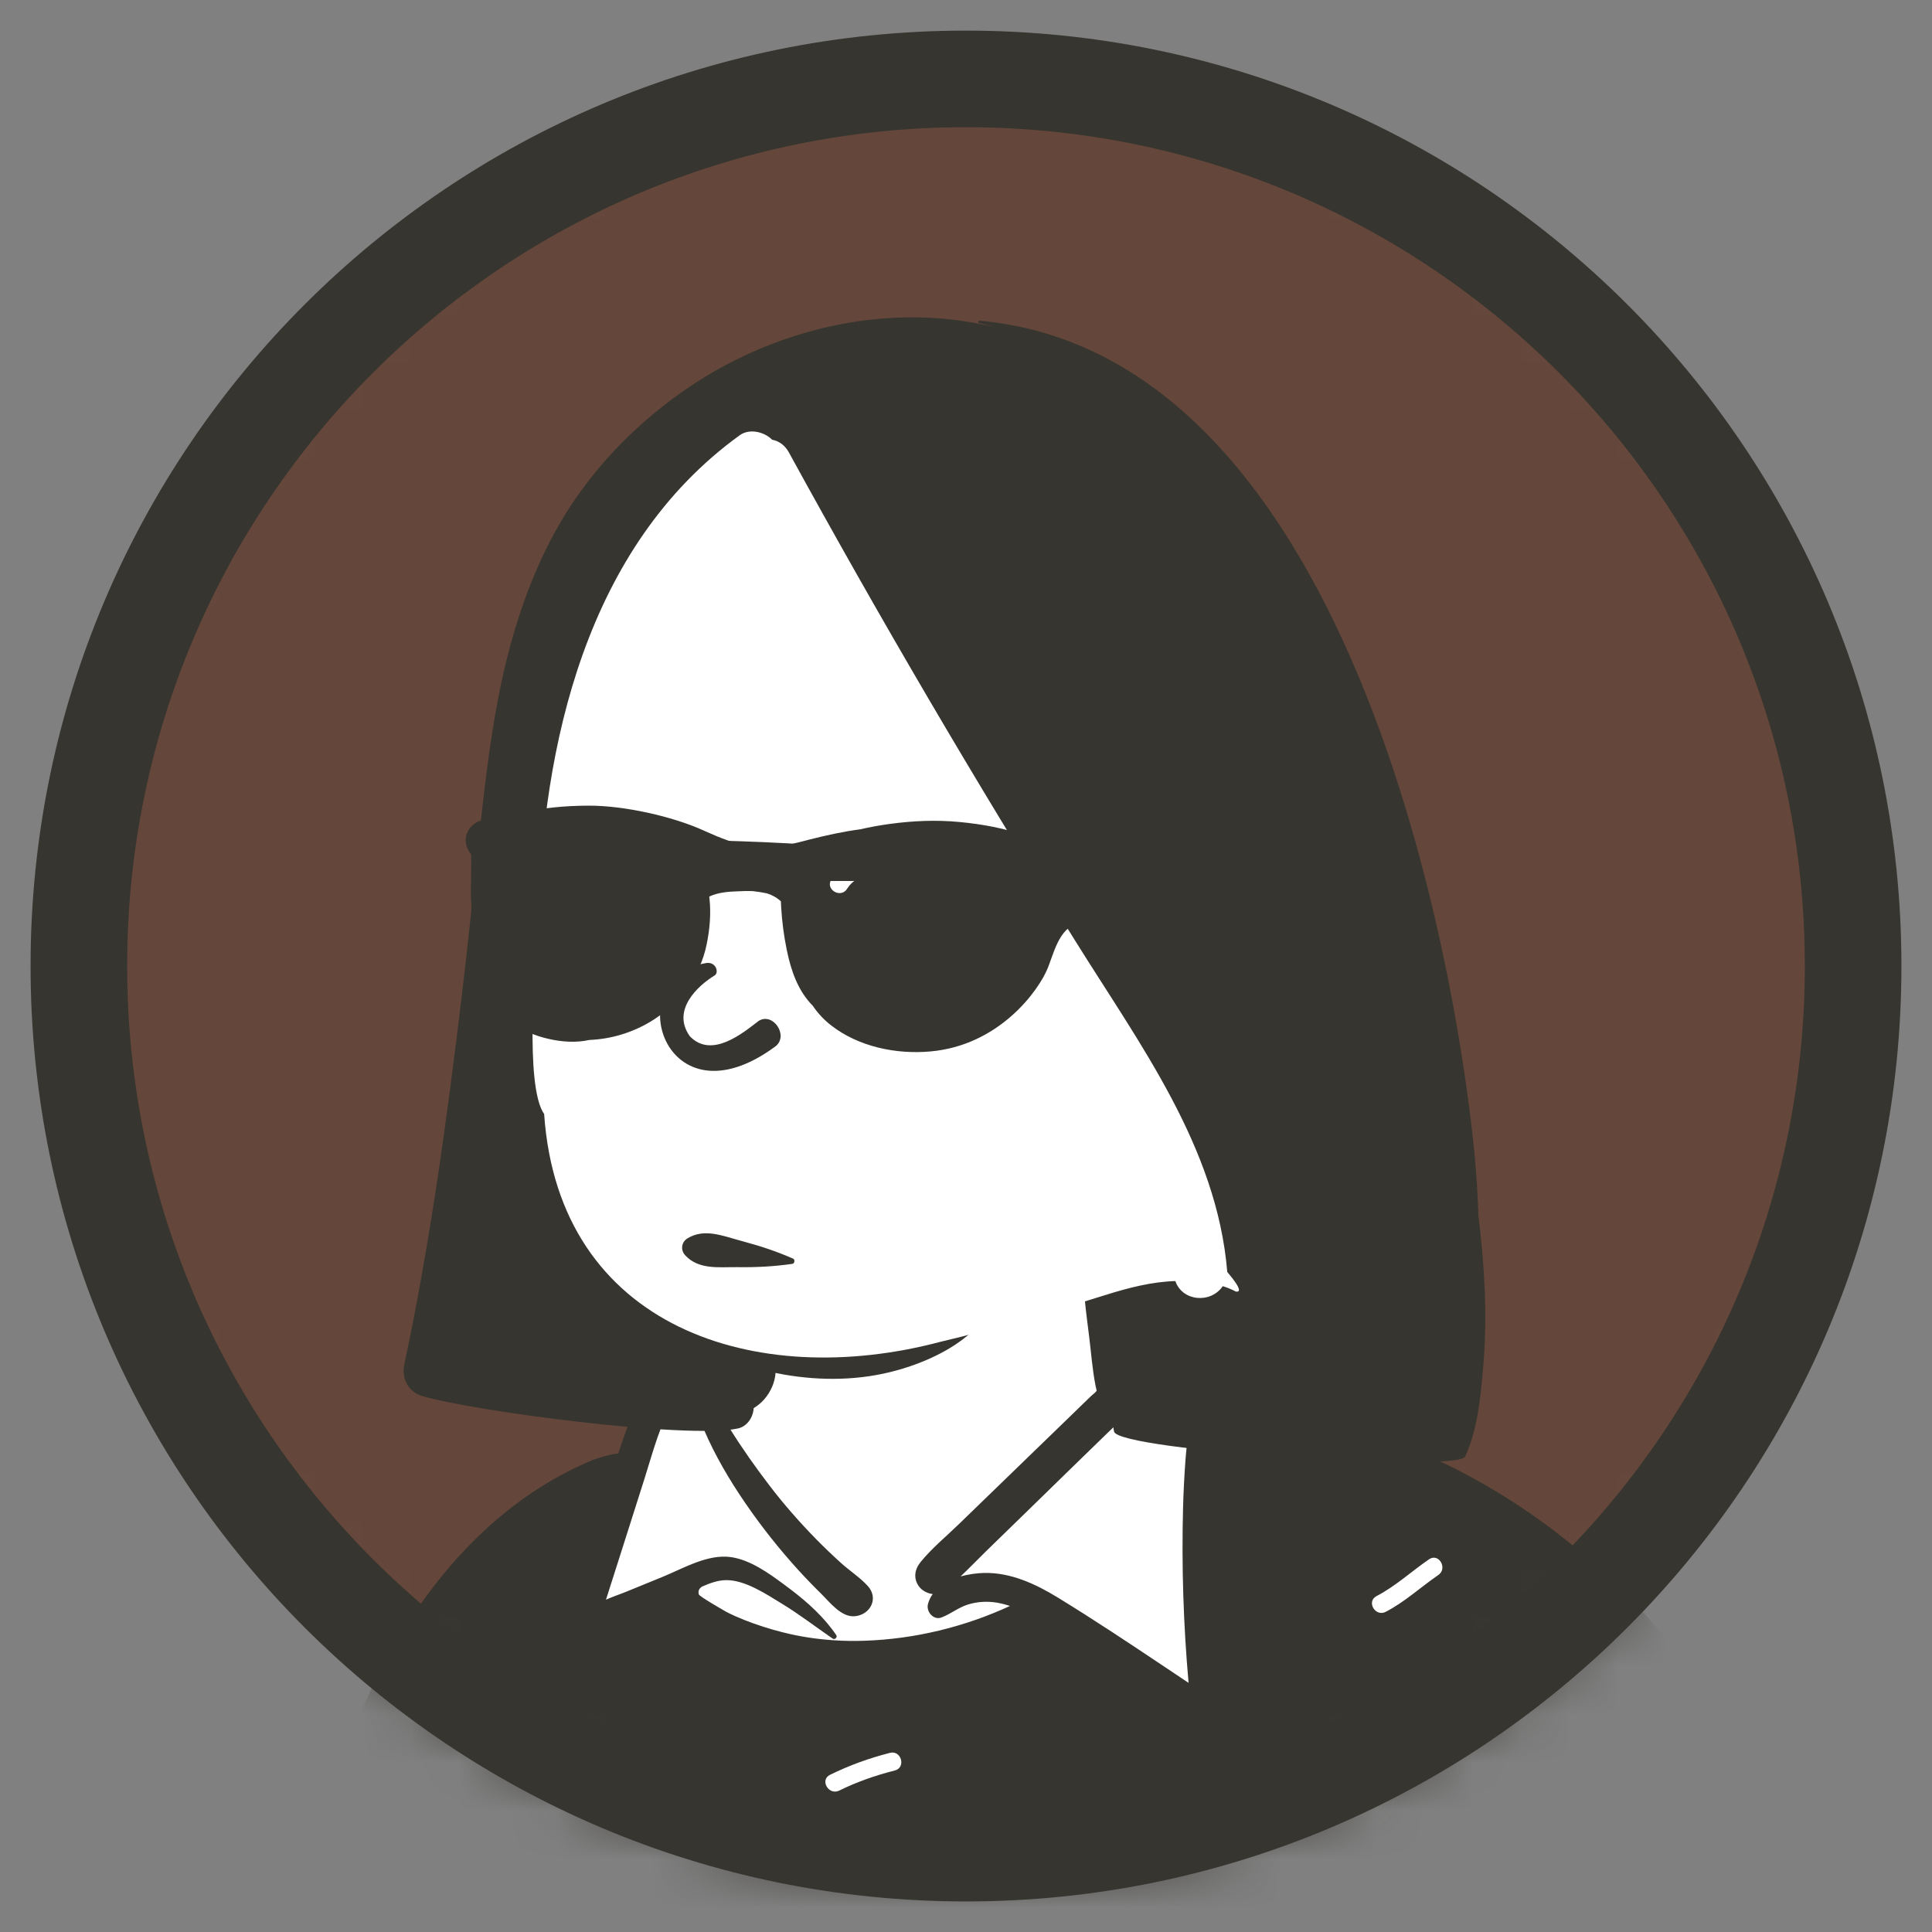 <svg width="40" height="40" viewBox="0 0 40 40" fill="none" xmlns="http://www.w3.org/2000/svg">
<rect x="0" y="0" width="40" height="40" fill="#808080" stroke="none"/>
<mask id="mask0_79_4156" style="mask-type:luminance" maskUnits="userSpaceOnUse" x="1" y="1" width="38" height="39">
<path d="M1 20C1 9.507 9.507 1 20 1C30.493 1 39 9.507 39 20C39 30.494 30.493 39 20 39C9.507 39 1 30.494 1 20Z" fill="white"/>
</mask>
<g mask="url(#mask0_79_4156)">
<path d="M1 20C1 9.507 9.507 1 20 1C30.493 1 39 9.507 39 20C39 30.494 30.493 39 20 39C9.507 39 1 30.494 1 20Z" fill="#64473A"/>
<path fill-rule="evenodd" clip-rule="evenodd" d="M36.429 59.762C33.537 59.843 30.806 59.932 27.92 59.762C23.301 59.476 9.748 59.991 6.769 59.762C6.544 59.744 5.771 59.991 5.755 59.762C5.624 58.165 5.539 42.006 5.928 40.894C6.317 39.782 8.237 34.438 10.685 31.945C11.367 31.272 12.405 31.011 12.979 30.233C13.473 29.384 13.435 28.887 13.924 28.44C14.135 28.246 14.635 28.168 15.007 27.899C15.38 27.528 15.027 26.71 15.18 26.194C15.496 24.902 16.66 24.074 17.932 23.879C19.7 23.456 21.567 23.856 22.414 25.245C22.729 25.763 22.561 26.391 22.949 27.22C22.921 27.846 23.652 27.998 24.089 28.245L24.957 29.123C27.63 30.628 30.774 31.44 33.116 33.461C35.107 35.482 37.088 37.818 37.971 40.552C38.154 41.297 38.214 42.067 38.289 42.827C38.506 45.052 39.108 47.211 39.627 49.379C40.218 52.108 40.769 55.006 39.972 57.763C39.743 58.346 36.952 59.735 36.429 59.762Z" fill="white"/>
<path fill-rule="evenodd" clip-rule="evenodd" d="M22.567 25.468C22.544 25.392 22.444 25.413 22.437 25.486C22.361 26.198 22.456 26.942 22.547 27.65C22.59 27.992 22.615 28.347 22.681 28.684C22.69 28.72 22.698 28.756 22.705 28.792C22.684 28.831 22.619 28.874 22.589 28.904L22.455 29.034L22.188 29.293C21.665 29.799 21.143 30.306 20.62 30.812L19.852 31.556C19.589 31.811 19.291 32.056 19.06 32.34C18.934 32.495 18.906 32.684 19.029 32.849C19.09 32.931 19.2 32.991 19.311 33.003C19.267 33.063 19.234 33.132 19.213 33.208C19.169 33.363 19.326 33.553 19.493 33.488C19.682 33.416 19.838 33.285 20.031 33.223C20.226 33.16 20.437 33.148 20.639 33.181C20.731 33.197 20.822 33.22 20.91 33.25C19.965 33.685 18.943 33.934 17.9 33.97C17.688 33.977 17.476 33.975 17.265 33.96C16.909 33.937 16.557 33.884 16.21 33.796C15.938 33.728 15.668 33.642 15.406 33.538C15.278 33.487 15.151 33.431 15.028 33.367L15.017 33.36C14.989 33.343 14.476 33.052 14.467 33.008C14.459 32.965 14.459 32.949 14.475 32.911C14.492 32.873 14.538 32.847 14.538 32.847C14.697 32.779 14.861 32.716 15.034 32.715C15.433 32.712 15.868 33.008 16.197 33.208C16.559 33.429 16.892 33.687 17.241 33.926C17.249 33.932 17.258 33.934 17.267 33.934C17.303 33.934 17.337 33.889 17.314 33.853C17.064 33.485 16.727 33.179 16.374 32.911L16.232 32.805C15.909 32.564 15.531 32.297 15.139 32.239C14.657 32.168 14.155 32.468 13.726 32.644L12.965 32.955C12.83 33.01 12.682 33.058 12.546 33.12L12.864 32.123C13.024 31.625 13.182 31.125 13.34 30.626L13.37 30.529C13.527 30.022 13.671 29.495 13.931 29.032C13.994 28.921 14.065 28.816 14.136 28.711C14.209 28.602 14.236 28.482 14.328 28.384C14.51 28.191 14.772 28.078 15.021 28.004C15.082 27.985 15.064 27.905 15.007 27.899C14.751 27.872 14.507 27.932 14.276 28.04L14.18 28.085C13.961 28.189 13.748 28.285 13.585 28.471C13.215 28.895 13.023 29.429 12.846 29.957L12.799 30.098C12.733 30.077 12.284 30.213 12.228 30.246C10.544 30.958 9.247 32.284 8.299 33.837C7.26 35.539 6.694 37.484 6.227 39.409C6.083 40.003 5.945 40.599 5.813 41.196C6.403 41.423 7.03 41.542 7.582 41.862C7.793 41.983 7.603 42.31 7.392 42.188C6.874 41.888 6.285 41.778 5.731 41.567C5.431 42.95 5.164 44.34 4.94 45.736C4.253 50.02 3.819 54.374 3.847 58.716C3.847 58.812 3.875 58.919 3.928 59.012C3.897 58.996 3.873 58.978 3.859 58.957C3.685 58.683 3.248 58.937 3.424 59.212L3.449 59.252C3.581 59.454 3.703 59.61 3.934 59.724C4.167 59.84 4.419 59.858 4.676 59.865C5.55 59.888 6.423 59.903 7.297 59.914C7.417 58.979 7.466 58.035 7.631 57.105C7.674 56.865 8.038 56.967 7.995 57.205C7.836 58.103 7.785 59.014 7.674 59.919C9.542 59.938 11.412 59.939 13.279 59.944C15.81 59.952 18.34 59.947 20.87 59.945H21.955C24.878 59.945 27.801 59.935 30.724 59.916L31.42 59.911C31.696 58.28 31.884 56.635 31.888 54.978C31.888 54.735 32.266 54.734 32.266 54.978C32.262 56.633 32.076 58.278 31.802 59.908C32.494 59.905 33.186 59.908 33.878 59.933L34.23 59.945C34.935 59.969 35.642 59.984 36.345 59.928C37.126 59.865 37.916 59.722 38.617 59.354C38.932 59.187 39.21 58.975 39.447 58.725C39.206 58.586 38.961 58.451 38.727 58.297C38.525 58.165 38.714 57.837 38.918 57.971C39.17 58.136 39.435 58.28 39.694 58.432C39.882 58.181 40.036 57.903 40.153 57.603C40.337 57.129 40.409 56.62 40.471 56.118C40.544 55.527 40.574 54.931 40.574 54.336C40.574 53.084 40.442 51.836 40.259 50.599C40.083 49.414 39.851 48.239 39.605 47.067L39.572 46.907C39.329 45.755 39.098 44.6 38.821 43.456C38.564 42.399 38.267 41.346 37.914 40.314C37.599 40.509 37.27 40.679 36.96 40.882C36.755 41.016 36.566 40.688 36.769 40.556C37.099 40.339 37.452 40.159 37.786 39.948C37.39 38.843 36.926 37.763 36.37 36.729C35.255 34.658 33.754 32.806 31.83 31.438C30.867 30.754 29.811 30.194 28.701 29.787C27.57 29.372 26.398 29.144 25.2 29.051C25.166 29.047 25.146 29.079 25.148 29.109L25.148 29.114L25.101 29.122C25.084 29.003 25.048 28.889 24.979 28.783C24.823 28.543 24.528 28.389 24.292 28.242L24.236 28.207C23.955 28.033 23.658 27.861 23.331 27.8C23.32 27.798 23.313 27.81 23.321 27.819C23.536 28.066 23.812 28.255 24.064 28.463L24.122 28.512C24.331 28.684 24.623 28.88 24.631 29.168C24.64 29.507 24.571 29.86 24.546 30.198C24.521 30.536 24.503 30.873 24.494 31.211C24.462 32.422 24.501 33.635 24.608 34.842L24.134 34.525C23.396 34.031 22.656 33.538 21.9 33.075C21.443 32.795 20.929 32.556 20.381 32.566C20.228 32.569 20.055 32.592 19.888 32.638C20.067 32.469 20.239 32.288 20.414 32.118C20.703 31.837 20.991 31.555 21.28 31.275L22.111 30.464L22.944 29.654C23.202 29.402 23.504 29.17 23.477 28.773C23.454 28.456 23.293 28.142 23.183 27.837C23.168 27.792 23.154 27.749 23.14 27.706C22.918 26.968 22.792 26.203 22.567 25.468ZM11.814 57.13C11.986 56.958 12.254 57.225 12.082 57.397L11.991 57.488C11.838 57.64 11.688 57.796 11.582 57.984L11.567 58.012C11.454 58.227 11.127 58.036 11.241 57.821C11.381 57.555 11.604 57.34 11.814 57.13ZM19.188 57.081C19.735 56.977 20.264 56.977 20.811 57.081C21.05 57.127 20.949 57.491 20.711 57.446C20.232 57.354 19.767 57.354 19.288 57.446C19.05 57.491 18.949 57.127 19.188 57.081ZM26.586 53.272C26.822 53.212 26.923 53.576 26.687 53.636L26.571 53.665C26.176 53.763 25.8 53.836 25.39 53.745C25.155 53.693 25.25 53.338 25.481 53.379L25.49 53.381C25.869 53.464 26.219 53.365 26.586 53.272ZM13.446 50.817C13.621 50.647 13.888 50.914 13.713 51.084C13.495 51.296 13.239 51.457 12.927 51.466C12.688 51.472 12.684 51.106 12.916 51.089L12.927 51.088C13.136 51.082 13.302 50.957 13.446 50.817ZM35.681 49.807C35.463 49.699 35.654 49.372 35.871 49.481L37.177 50.134C37.395 50.243 37.204 50.569 36.986 50.46L35.681 49.807ZM9.881 49.89C10.124 49.884 10.124 50.262 9.881 50.269C9.652 50.275 9.418 50.362 9.214 50.46C8.997 50.566 8.805 50.241 9.024 50.134C9.29 50.005 9.582 49.899 9.881 49.89ZM22.08 48.066C21.88 47.93 22.069 47.602 22.271 47.74C22.546 47.926 22.796 48.148 23.067 48.341L23.141 48.393C23.341 48.529 23.152 48.856 22.951 48.719C22.65 48.515 22.381 48.27 22.08 48.066ZM8.031 45.319C8.274 45.319 8.274 45.697 8.031 45.697H7.985C7.784 45.696 7.573 45.69 7.386 45.771L7.365 45.78C7.146 45.883 6.954 45.557 7.174 45.454C7.448 45.325 7.734 45.319 8.031 45.319ZM29.012 45.049L28.98 45.037C28.753 44.956 28.851 44.59 29.081 44.673C29.427 44.797 29.696 45.032 29.996 45.236C30.196 45.372 30.007 45.7 29.805 45.562C29.547 45.387 29.306 45.164 29.012 45.049ZM14.841 44.066L14.79 44.038C14.574 43.927 14.765 43.601 14.981 43.712C15.152 43.8 15.306 43.918 15.474 44.011L15.525 44.038C15.741 44.15 15.55 44.476 15.334 44.365C15.163 44.277 15.009 44.159 14.841 44.066ZM20.589 40.405L20.628 40.368C20.801 40.197 21.069 40.464 20.895 40.635C20.46 41.06 19.946 41.383 19.427 41.696L19.333 41.753C19.124 41.878 18.934 41.551 19.142 41.426L19.281 41.343C19.742 41.065 20.197 40.778 20.589 40.405ZM31.043 40.052C30.897 39.862 31.215 39.675 31.364 39.855L31.369 39.862C31.522 40.059 31.703 40.239 31.892 40.403L31.928 40.433C32.04 40.529 32.245 40.734 32.403 40.748C32.644 40.768 32.646 41.146 32.403 41.125C32.158 41.105 31.948 40.933 31.763 40.784C31.494 40.57 31.253 40.325 31.043 40.052ZM10.944 38.675C10.768 38.511 11.028 38.248 11.205 38.402L11.211 38.408C11.539 38.717 12.011 38.8 12.433 38.904C12.669 38.962 12.569 39.327 12.333 39.268L12.14 39.221C11.709 39.113 11.276 38.988 10.944 38.675ZM18.426 36.291C18.662 36.231 18.762 36.596 18.526 36.656C18.126 36.758 17.746 36.889 17.375 37.072C17.157 37.179 16.966 36.853 17.184 36.746C17.584 36.549 17.995 36.401 18.426 36.291ZM14.567 28.324C14.572 28.307 14.554 28.288 14.537 28.294C14.113 28.452 14.338 29.008 14.47 29.34L14.494 29.401C14.7 29.934 14.989 30.453 15.303 30.93C15.632 31.429 15.998 31.907 16.394 32.356C16.565 32.551 16.744 32.74 16.927 32.923L16.997 32.992C17.183 33.175 17.423 33.497 17.711 33.461C18.022 33.424 18.195 33.092 17.969 32.839C17.808 32.661 17.587 32.519 17.408 32.356C17.23 32.195 17.058 32.03 16.89 31.859C16.548 31.509 16.223 31.139 15.926 30.749C15.638 30.372 15.364 29.985 15.114 29.583L15.064 29.502C14.874 29.189 14.434 28.728 14.567 28.324ZM29.588 32.283C29.789 32.146 29.978 32.473 29.779 32.609C29.411 32.861 29.088 33.165 28.69 33.371C28.477 33.482 28.288 33.165 28.492 33.05L28.5 33.045C28.897 32.839 29.221 32.534 29.588 32.283Z" fill="#37352F"/>
<path fill-rule="evenodd" clip-rule="evenodd" d="M8.37 28.253C8.909 25.723 9.254 23.16 9.564 20.594C9.713 19.351 9.833 18.105 9.971 16.861C10.101 15.702 10.251 14.539 10.553 13.411C10.834 12.362 11.245 11.325 11.851 10.419C12.418 9.571 13.132 8.844 13.951 8.237C15.57 7.037 17.64 6.399 19.654 6.61C19.958 6.643 20.259 6.695 20.558 6.763C20.463 6.735 20.367 6.709 20.27 6.687C20.239 6.679 20.253 6.637 20.283 6.64C28.475 7.384 30.402 21.637 30.578 24.511C30.591 24.735 30.602 24.957 30.61 25.181C30.672 25.679 30.717 26.179 30.739 26.681C30.764 27.259 30.752 27.841 30.698 28.417C30.644 29.008 30.581 29.614 30.335 30.157C30.184 30.491 23.138 30.034 23.065 29.638C22.918 28.841 22.842 28.018 22.888 27.207C22.91 26.818 22.95 26.432 23.034 26.051C23.056 25.947 23.08 25.752 23.141 25.598C22.498 24.376 21.791 23.189 21.064 22.016C19.549 19.573 17.939 17.176 16.701 14.575C16.081 13.272 15.469 11.888 15.176 10.46L15.129 10.469C15.135 10.486 15.131 10.507 15.114 10.519C13.768 11.449 12.869 12.859 12.287 14.369C11.608 16.126 11.279 18.024 11.326 19.907C11.401 22.899 12.535 26.597 15.743 27.543C16.475 27.759 17.265 27.82 18.015 27.662C18.369 27.588 18.716 27.472 19.035 27.303C19.389 27.114 19.68 26.847 20.012 26.628C20.316 26.427 20.674 26.818 20.5 27.116C20.114 27.772 19.283 28.174 18.57 28.371C17.809 28.583 17.007 28.593 16.232 28.459C16.173 28.448 16.115 28.437 16.057 28.425C16.043 28.619 15.96 28.813 15.824 28.97C15.763 29.041 15.688 29.103 15.604 29.154C15.593 29.344 15.47 29.535 15.272 29.576C14.21 29.797 9.799 29.218 8.738 28.902C8.453 28.817 8.309 28.538 8.37 28.253Z" fill="#37352F"/>
<path fill-rule="evenodd" clip-rule="evenodd" d="M11.14 19.128C11.22 15.416 12.144 11.306 15.314 9.012C15.516 8.866 15.819 8.937 15.986 9.104C16.123 9.13 16.25 9.214 16.333 9.367C18.208 12.789 20.181 16.157 22.252 19.463C23.581 21.601 25.196 23.742 25.409 26.334C25.446 26.383 25.789 26.769 25.589 26.741C25.501 26.695 25.41 26.657 25.316 26.629C25.062 26.998 24.474 26.94 24.335 26.523C23.85 26.537 23.37 26.661 22.909 26.805C21.776 27.16 20.625 27.51 19.469 27.781C15.662 28.792 11.571 27.505 11.266 23.065C10.858 22.489 11.079 19.921 11.14 19.128Z" fill="white"/>
<path fill-rule="evenodd" clip-rule="evenodd" d="M15.41 25.709L15.31 25.681C14.949 25.583 14.575 25.427 14.23 25.641C14.106 25.718 14.087 25.883 14.185 25.988C14.464 26.291 14.876 26.232 15.254 26.235H15.272C15.652 26.241 16.029 26.221 16.404 26.167C16.454 26.159 16.464 26.077 16.419 26.058C16.091 25.914 15.755 25.801 15.41 25.709ZM14.798 20.194C14.442 20.411 13.898 20.917 14.282 21.454C14.734 21.928 15.384 21.385 15.704 21.139C16.001 20.948 16.335 21.438 16.059 21.661C13.744 23.375 12.805 20.25 14.618 19.939C14.818 19.905 14.892 20.127 14.798 20.194ZM12.319 17.342C11.744 17.324 11.743 18.239 12.319 18.236C12.491 18.236 12.663 18.236 12.835 18.235C12.735 18.599 12.792 19.034 12.972 19.34C13.091 19.542 13.376 19.578 13.542 19.413C13.83 19.128 13.886 18.711 13.785 18.333L13.806 18.284C13.812 18.267 13.817 18.251 13.821 18.235C14.377 18.235 14.932 18.236 15.488 18.237L16.322 18.238C16.863 18.238 17.404 18.243 17.945 18.238C17.938 18.248 17.932 18.258 17.926 18.269C17.893 18.34 17.878 18.43 17.868 18.507C17.849 18.639 17.852 18.781 17.872 18.912C17.888 19.009 17.916 19.122 17.969 19.213L17.969 19.215C17.994 19.323 18.026 19.425 18.109 19.503C18.134 19.526 18.159 19.542 18.184 19.554C18.233 19.605 18.295 19.639 18.377 19.639C18.421 19.64 18.468 19.627 18.515 19.61C18.586 19.615 18.659 19.583 18.722 19.554C18.773 19.532 18.819 19.501 18.856 19.461C18.874 19.457 18.892 19.451 18.909 19.44C19.017 19.373 19.059 19.24 19.064 19.119C19.065 19.112 19.065 19.104 19.065 19.096C19.069 19.08 19.072 19.064 19.075 19.047C19.111 18.833 19.067 18.592 19.022 18.383C19.01 18.331 19.001 18.271 18.986 18.212C19.095 18.208 19.202 18.203 19.31 18.199C19.581 18.188 19.911 18.224 20.161 18.11C20.18 18.102 20.175 18.078 20.161 18.068C19.93 17.903 19.571 17.876 19.293 17.822L19.269 17.817C18.938 17.749 18.606 17.692 18.271 17.643C17.626 17.549 16.972 17.498 16.322 17.461C14.989 17.387 13.653 17.383 12.319 17.342Z" fill="#37352F"/>
<path fill-rule="evenodd" clip-rule="evenodd" d="M12.201 16.68C11.093 16.68 10.46 16.919 10.228 16.938L10.221 16.938C10.125 16.945 10.039 16.953 9.948 16.988C9.614 17.116 9.56 17.466 9.754 17.687C9.768 18.143 9.708 18.677 9.811 19.135C9.938 21.066 10.846 21.392 11.362 21.51C11.621 21.57 11.928 21.594 12.203 21.531C12.672 21.513 13.136 21.366 13.534 21.111C14.086 20.753 14.497 20.206 14.63 19.555C14.694 19.244 14.723 18.921 14.689 18.606L14.684 18.563C14.863 18.477 15.072 18.46 15.286 18.453C15.389 18.449 15.49 18.445 15.588 18.45C15.684 18.461 15.779 18.475 15.874 18.495C15.978 18.526 16.076 18.578 16.167 18.66L16.173 18.779C16.19 19.078 16.229 19.378 16.29 19.671C16.379 20.104 16.523 20.517 16.828 20.824C16.932 20.978 17.06 21.116 17.216 21.236C17.78 21.671 18.548 21.831 19.252 21.77C20.682 21.649 21.508 20.513 21.699 20.028L21.71 19.998C21.848 19.637 21.957 19.169 22.392 19.092L22.485 19.075C22.683 19.038 22.866 18.986 22.982 18.793C23.034 18.708 23.06 18.613 23.066 18.517C23.134 18.522 23.202 18.527 23.269 18.532C23.808 18.646 27.04 18.743 27.297 18.743C27.297 18.743 27.793 18.952 28.003 18.79C28.148 18.677 28.195 18.527 28.116 18.358C27.995 18.102 27.439 17.948 27.192 17.9C27.192 17.9 23.208 17.933 22.921 17.879C22.744 17.696 22.427 17.72 22.161 17.691C21.942 17.535 21.635 17.43 21.392 17.36C21.343 17.341 21.294 17.323 21.246 17.306C20.801 17.147 20.339 17.064 19.87 17.019C19.386 16.972 18.901 16.993 18.419 17.059C18.217 17.087 18.016 17.122 17.816 17.169C17.459 17.216 17.104 17.294 16.747 17.385L16.675 17.404C16.299 17.503 15.913 17.588 15.523 17.521C15.206 17.467 14.901 17.345 14.609 17.213L14.571 17.196C13.928 16.902 12.924 16.68 12.201 16.68ZM17.855 17.754C18.092 17.702 18.193 18.068 17.956 18.12C17.787 18.157 17.644 18.242 17.548 18.386L17.538 18.402C17.408 18.608 17.081 18.418 17.211 18.211C17.358 17.977 17.586 17.814 17.855 17.754ZM10.909 17.527C10.992 17.468 11.119 17.512 11.168 17.596C11.221 17.687 11.186 17.789 11.108 17.849L11.1 17.855C11.028 17.906 10.958 17.997 10.949 18.09L10.948 18.101C10.939 18.344 10.561 18.346 10.57 18.101C10.579 17.862 10.718 17.662 10.909 17.527Z" fill="#37352F"/>
</g>
<path d="M1.633 20C1.633 9.857 9.856 1.634 20 1.634C30.144 1.634 38.367 9.857 38.367 20C38.367 30.144 30.144 38.367 20 38.367C9.856 38.367 1.633 30.144 1.633 20Z" stroke="#37352F" stroke-width="2"/>
</svg>
